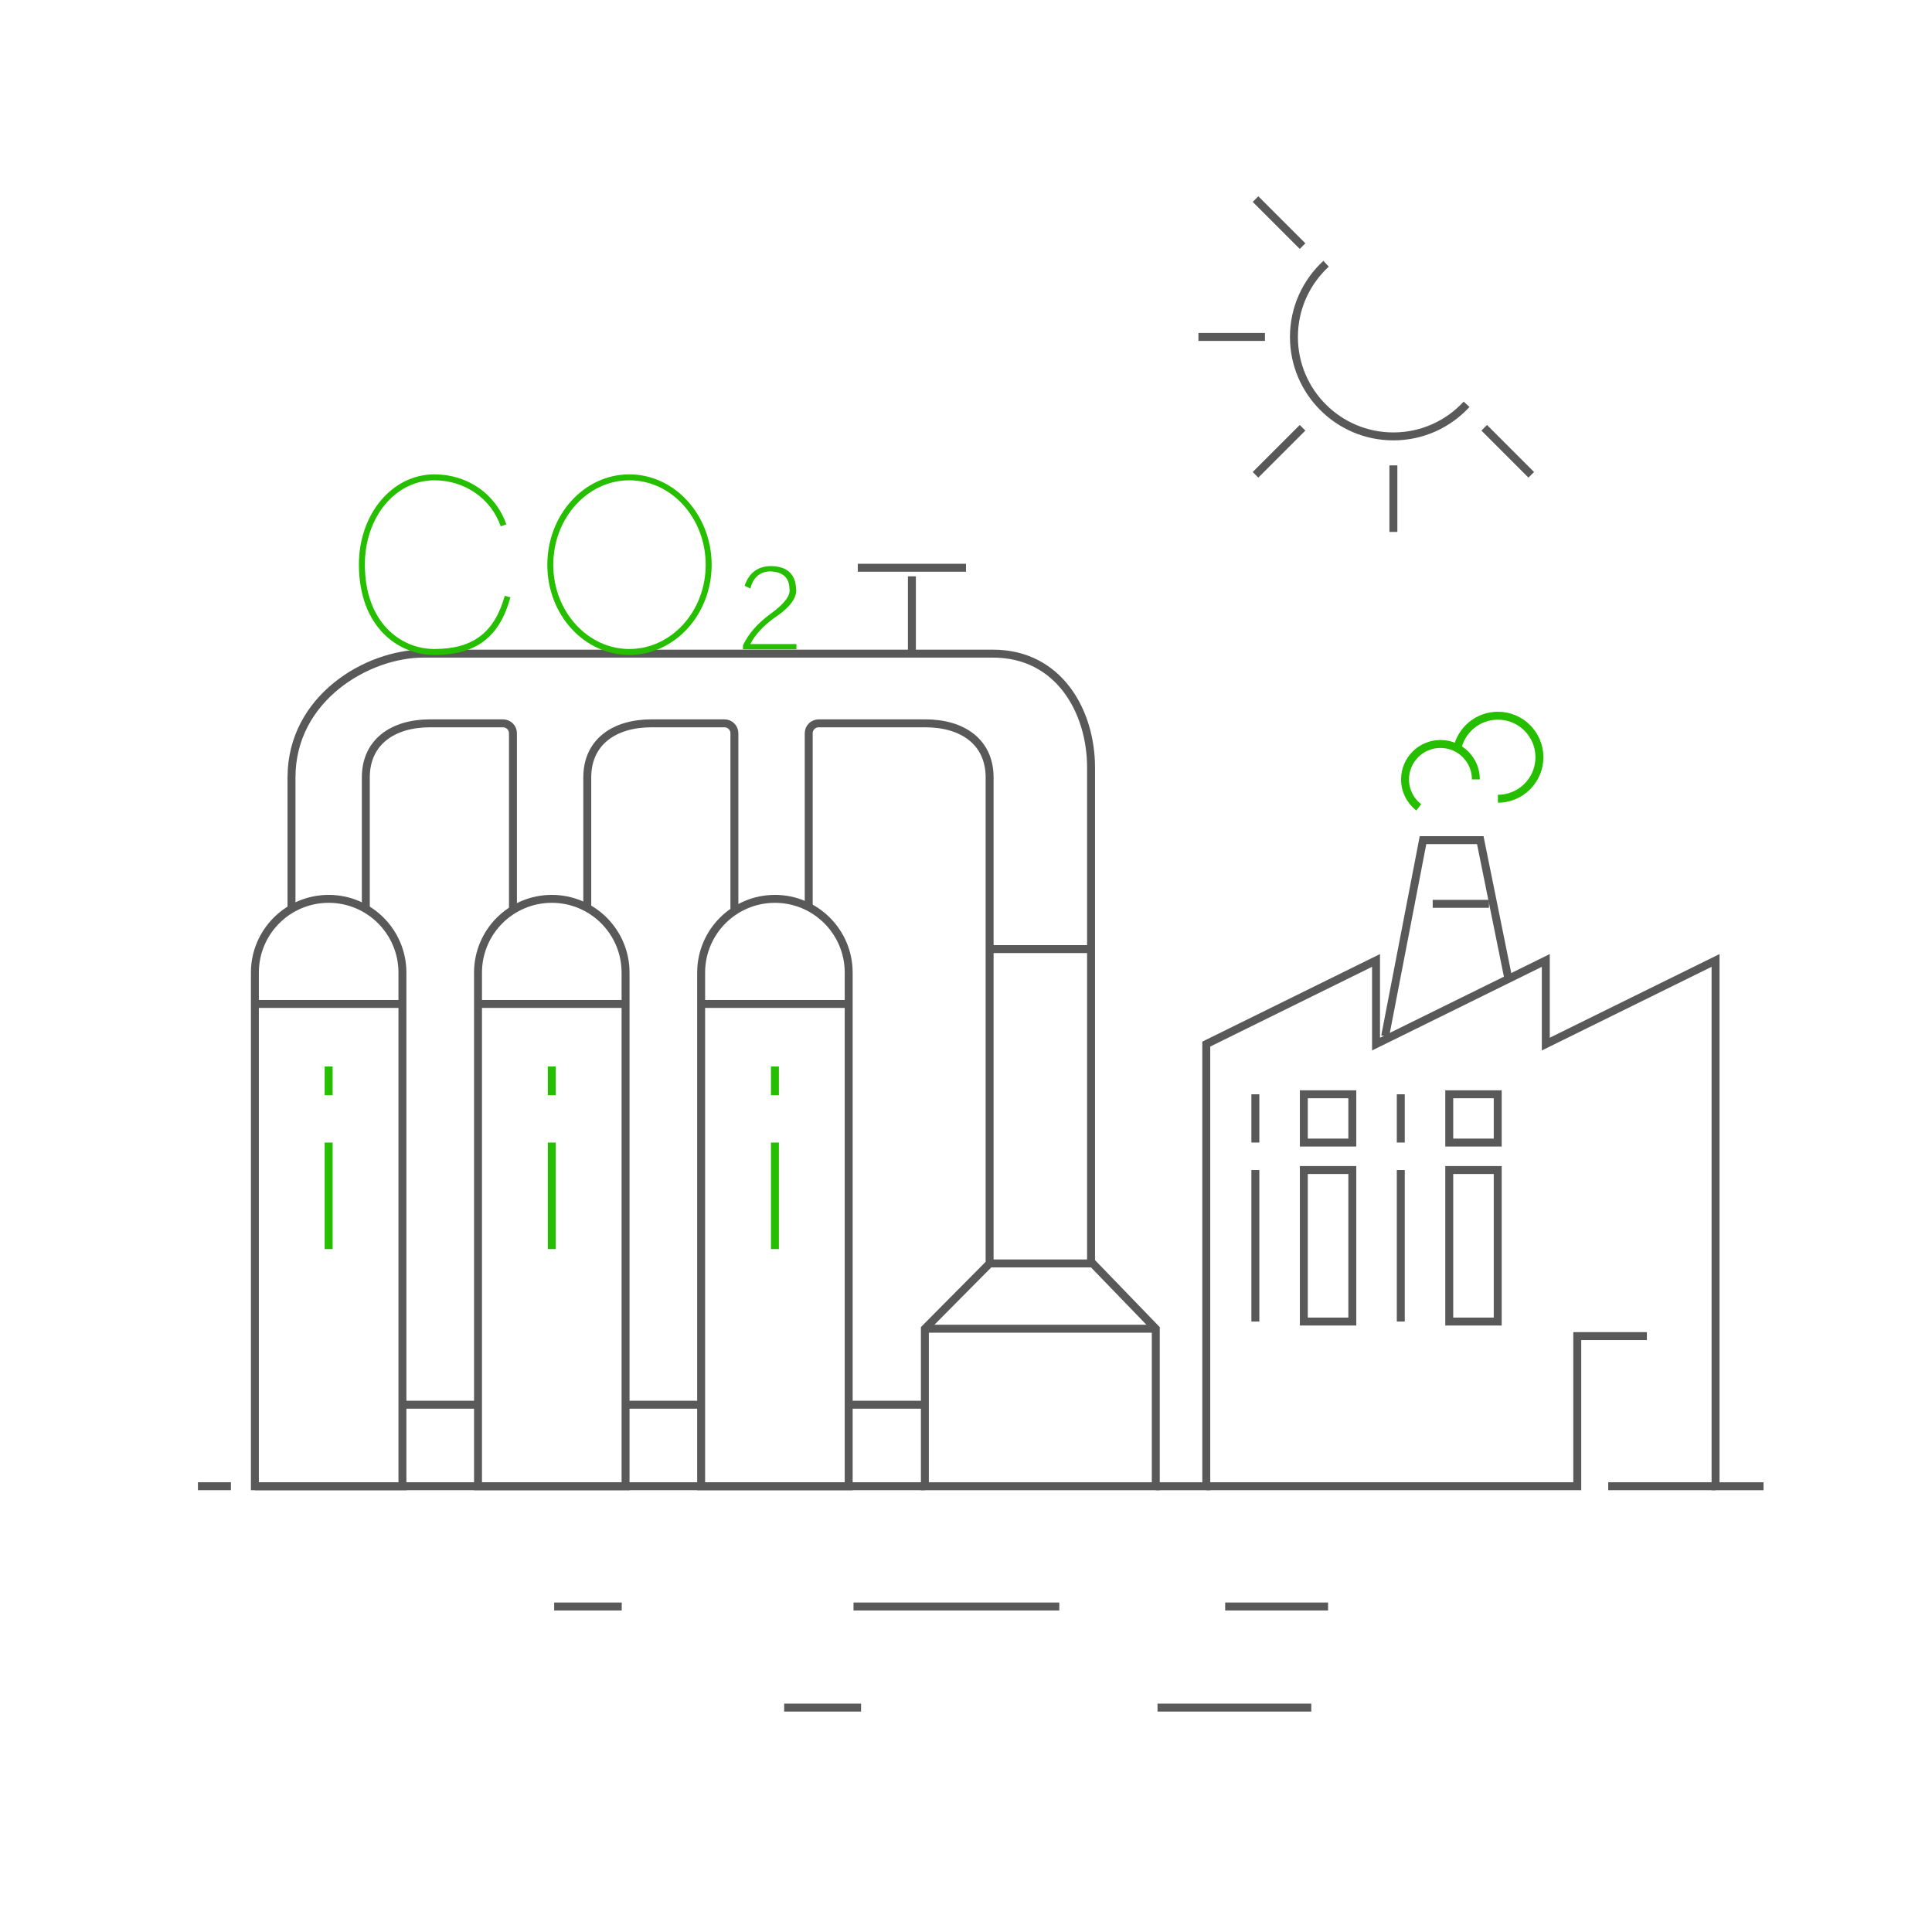 <svg xmlns="http://www.w3.org/2000/svg" xmlns:xlink="http://www.w3.org/1999/xlink" width="389.415" height="389.415" viewBox="0 0 389.415 389.415" fill="none">
<path    stroke="rgba(89, 89, 89, 1)" stroke-width="1.6"    d="M295.606 81.487C291.942 85.468 286.689 87.962 280.852 87.962C269.781 87.962 260.806 78.987 260.806 67.917C260.806 62.078 263.303 56.822 267.287 53.158">
</path>
<path    stroke="rgba(89, 89, 89, 1)" stroke-width="1.6"    d="M253.064 40.129L262.547 49.611">
</path>
<path    stroke="rgba(89, 89, 89, 1)" stroke-width="1.6"    d="M241.555 67.917L254.965 67.917">
</path>
<path    stroke="rgba(89, 89, 89, 1)" stroke-width="1.6"    d="M253.064 95.704L262.547 86.222">
</path>
<path    stroke="rgba(89, 89, 89, 1)" stroke-width="1.6"    d="M280.852 107.214L280.852 93.804">
</path>
<path    stroke="rgba(89, 89, 89, 1)" stroke-width="1.6"    d="M308.64 95.704L299.157 86.222">
</path>
<path    stroke="rgba(89, 89, 89, 1)" stroke-width="1.6"    d="M39.896 299.565L46.546 299.565">
</path>
<path    stroke="rgba(89, 89, 89, 1)" stroke-width="1.6"    d="M172.033 323.807L213.513 323.807">
</path>
<path    stroke="rgba(89, 89, 89, 1)" stroke-width="1.6"    d="M233.31 344.184L264.3 344.184">
</path>
<path    stroke="rgba(89, 89, 89, 1)" stroke-width="1.6"    d="M158.056 344.184L173.556 344.184">
</path>
<path    stroke="rgba(89, 89, 89, 1)" stroke-width="1.6"    d="M246.946 323.807L267.686 323.807">
</path>
<path    stroke="rgba(89, 89, 89, 1)" stroke-width="1.6"    d="M111.699 323.807L125.319 323.807">
</path>
<path    stroke="rgba(89, 89, 89, 1)" stroke-width="1.6"    d="M232.959 299.566L243.136 299.566L243.136 210.448L277.354 193.587L277.354 210.448L311.573 193.587L311.573 210.448L345.789 193.587L345.789 299.566L355.458 299.566">
</path>
<path    stroke="rgba(89, 89, 89, 1)" stroke-width="1.6"    d="M331.948 269.304L317.915 269.304L317.915 299.565L243.136 299.565">
</path>
<path    stroke="rgba(89, 89, 89, 1)" stroke-width="1.6"    d="M253.032 235.833L253.032 266.373">
</path>
<rect x="262.802" y="235.833" width="9.77" height="30.541" stroke="rgba(89, 89, 89, 1)" stroke-width="1.6"   >
</rect>
<path    stroke="rgba(89, 89, 89, 1)" stroke-width="1.6"    d="M282.342 235.833L282.342 266.373">
</path>
<rect x="292.112" y="235.833" width="9.77" height="30.541" stroke="rgba(89, 89, 89, 1)" stroke-width="1.6"   >
</rect>
<path    stroke="rgba(89, 89, 89, 1)" stroke-width="1.6"    d="M253.032 220.562L253.032 230.292">
</path>
<rect x="262.802" y="220.562" width="9.77" height="9.734" stroke="rgba(89, 89, 89, 1)" stroke-width="1.6"   >
</rect>
<path    stroke="rgba(89, 89, 89, 1)" stroke-width="1.6"    d="M282.342 220.562L282.342 230.292">
</path>
<rect x="292.112" y="220.562" width="9.77" height="9.734" stroke="rgba(89, 89, 89, 1)" stroke-width="1.6"   >
</rect>
<path    stroke="rgba(89, 89, 89, 1)" stroke-width="1.6"    d="M345.789 299.565L324.149 299.565">
</path>
<path d="M51.374 196.044C51.374 187.831 58.032 181.174 66.244 181.174C74.457 181.174 81.114 187.831 81.114 196.044L81.114 198.822L81.114 299.565L51.374 299.565L51.374 198.822L51.374 196.044Z" stroke="rgba(89, 89, 89, 1)" stroke-width="1.6"   >
</path>
<path    stroke="rgba(89, 89, 89, 1)" stroke-width="1.6"    d="M103.391 183.206L103.391 156.706L103.391 147.79C103.391 146.688 102.497 145.795 101.395 145.795L86.686 145.795C79.19 145.795 73.734 149.543 73.734 156.706L73.734 183.206">
</path>
<path    stroke="rgba(89, 89, 89, 1)" stroke-width="1.6"    d="M51.374 202.356L81.114 202.356">
</path>
<path    stroke="rgba(38, 191, 0, 1)" stroke-width="1.6"    d="M66.244 214.963L66.244 220.753">
</path>
<path    stroke="rgba(38, 191, 0, 1)" stroke-width="1.6"    d="M66.244 230.296L66.244 251.766">
</path>
<path d="M96.348 196.044C96.348 187.831 103.006 181.174 111.219 181.174C119.431 181.174 126.089 187.831 126.089 196.044L126.089 198.822L126.089 299.565L96.348 299.565L96.348 198.822L96.348 196.044Z" stroke="rgba(89, 89, 89, 1)" stroke-width="1.6"   >
</path>
<path    stroke="rgba(89, 89, 89, 1)" stroke-width="1.6"    d="M96.349 202.356L126.089 202.356">
</path>
<path    stroke="rgba(38, 191, 0, 1)" stroke-width="1.6"    d="M111.219 214.963L111.219 220.753">
</path>
<path    stroke="rgba(38, 191, 0, 1)" stroke-width="1.6"    d="M111.219 230.296L111.219 251.766">
</path>
<path d="M141.323 196.044C141.323 187.831 147.981 181.174 156.193 181.174C164.406 181.174 171.063 187.831 171.063 196.044L171.063 198.822L171.063 299.565L141.323 299.565L141.323 198.822L141.323 196.044Z" stroke="rgba(89, 89, 89, 1)" stroke-width="1.6"   >
</path>
<path    stroke="rgba(89, 89, 89, 1)" stroke-width="1.6"    d="M141.323 202.356L171.063 202.356">
</path>
<path    stroke="rgba(38, 191, 0, 1)" stroke-width="1.6"    d="M156.193 214.963L156.193 220.753">
</path>
<path    stroke="rgba(38, 191, 0, 1)" stroke-width="1.6"    d="M156.193 230.296L156.193 251.766">
</path>
<path    stroke="rgba(89, 89, 89, 1)" stroke-width="1.6"    d="M148.026 183.206L148.026 156.706L148.026 147.79C148.026 146.688 147.133 145.795 146.031 145.795L131.322 145.795C123.826 145.795 118.37 149.543 118.37 156.706L118.37 183.206">
</path>
<path    stroke="rgba(89, 89, 89, 1)" stroke-width="1.6"    d="M58.755 183.206L58.755 156.706C58.755 140.684 74.079 131.747 85.323 131.747L196.401 131.747L200.149 131.747C213.438 131.747 219.912 143.409 219.912 154.673L219.912 254.314L232.959 267.817L232.959 299.565L186.42 299.565L186.42 267.817L199.468 254.66L199.468 183.206L199.468 156.706C199.468 149.543 194.012 145.795 186.516 145.795L165.001 145.795C163.899 145.795 163.006 146.688 163.006 147.79L163.006 156.706L163.006 183.206">
</path>
<path    stroke="rgba(89, 89, 89, 1)" stroke-width="1.6"    d="M186.42 267.817L232.96 267.817">
</path>
<path    stroke="rgba(89, 89, 89, 1)" stroke-width="1.6"    d="M199.468 254.66L219.908 254.66">
</path>
<path    stroke="rgba(89, 89, 89, 1)" stroke-width="1.6"    d="M199.923 191.3L219.913 191.3">
</path>
<path    stroke="rgba(89, 89, 89, 1)" stroke-width="1.6"    d="M183.801 116.167L183.801 131.747">
</path>
<path    stroke="rgba(89, 89, 89, 1)" stroke-width="1.6"    d="M172.895 114.436L194.705 114.436">
</path>
<path    stroke="rgba(89, 89, 89, 1)" stroke-width="1.6"    d="M186.42 283.137L171.38 283.137">
</path>
<path    stroke="rgba(89, 89, 89, 1)" stroke-width="1.6"    d="M140.716 283.137L125.676 283.137">
</path>
<path    stroke="rgba(89, 89, 89, 1)" stroke-width="1.6"    d="M96.08 283.137L81.04 283.137">
</path>
<path    stroke="rgba(89, 89, 89, 1)" stroke-width="1.6"    d="M51.374 299.564L186.424 299.564">
</path>
<path d="M100.921 106.084C98.966 100.47 93.666 96.811 87.548 96.811C79.662 96.811 73.543 104.255 73.543 113.78C73.543 125.514 80.798 130.813 87.548 130.813C95.307 130.813 99.659 127.532 101.741 120.089L102.877 120.404C100.669 128.478 95.938 132.011 87.548 132.011C80.23 132.011 72.344 126.334 72.344 113.78C72.344 103.624 79.031 95.613 87.548 95.613C94.234 95.613 99.911 99.524 102.056 105.706L100.921 106.084Z"   fill="#26BF00" >
</path>
<path d="M126.847 95.613C135.994 95.613 143.438 103.813 143.438 113.843C143.438 123.874 135.994 132.011 126.847 132.011C117.7 132.011 110.32 123.874 110.32 113.843C110.32 103.813 117.7 95.613 126.847 95.613ZM126.847 130.813C135.364 130.813 142.239 123.18 142.239 113.843C142.239 104.444 135.364 96.811 126.847 96.811C118.394 96.811 111.518 104.444 111.518 113.843C111.518 123.18 118.394 130.813 126.847 130.813Z"   fill="#26BF00" >
</path>
<path d="M149.755 130.889L149.755 130.067C150.851 127.763 152.661 125.679 155.185 123.814C158.036 121.785 159.352 120.085 159.134 118.713C159.079 116.409 157.762 115.23 155.185 115.175C153.155 115.23 151.839 116.382 151.236 118.63L150.084 118.055C151.016 115.368 152.853 114.051 155.596 114.106C158.667 114.216 160.285 115.697 160.45 118.548C160.724 120.414 159.299 122.388 156.172 124.472C153.869 126.118 152.223 127.9 151.236 129.82L160.532 129.82L160.532 130.889L149.755 130.889Z"   fill="#26BF00" >
</path>
<path    stroke="rgba(89, 89, 89, 1)" stroke-width="1.6"    d="M279.194 208.845L286.824 169.335L298.364 169.335L304.034 197.305">
</path>
<path    stroke="rgba(89, 89, 89, 1)" stroke-width="1.6"    d="M288.779 182.177L300.119 182.177">
</path>
<path    stroke="rgba(38, 191, 0, 1)" stroke-width="1.6"    d="M285.959 162.733C284.28 161.427 283.201 159.387 283.201 157.095C283.201 153.152 286.397 149.955 290.34 149.955C294.283 149.955 297.48 153.152 297.48 157.095">
</path>
<path    stroke="rgba(38, 191, 0, 1)" stroke-width="1.6"    d="M293.721 150.941C294.502 147.128 297.876 144.259 301.92 144.259C306.541 144.259 310.288 148.006 310.288 152.627C310.288 157.249 306.541 160.996 301.92 160.996">
</path>
</svg>
